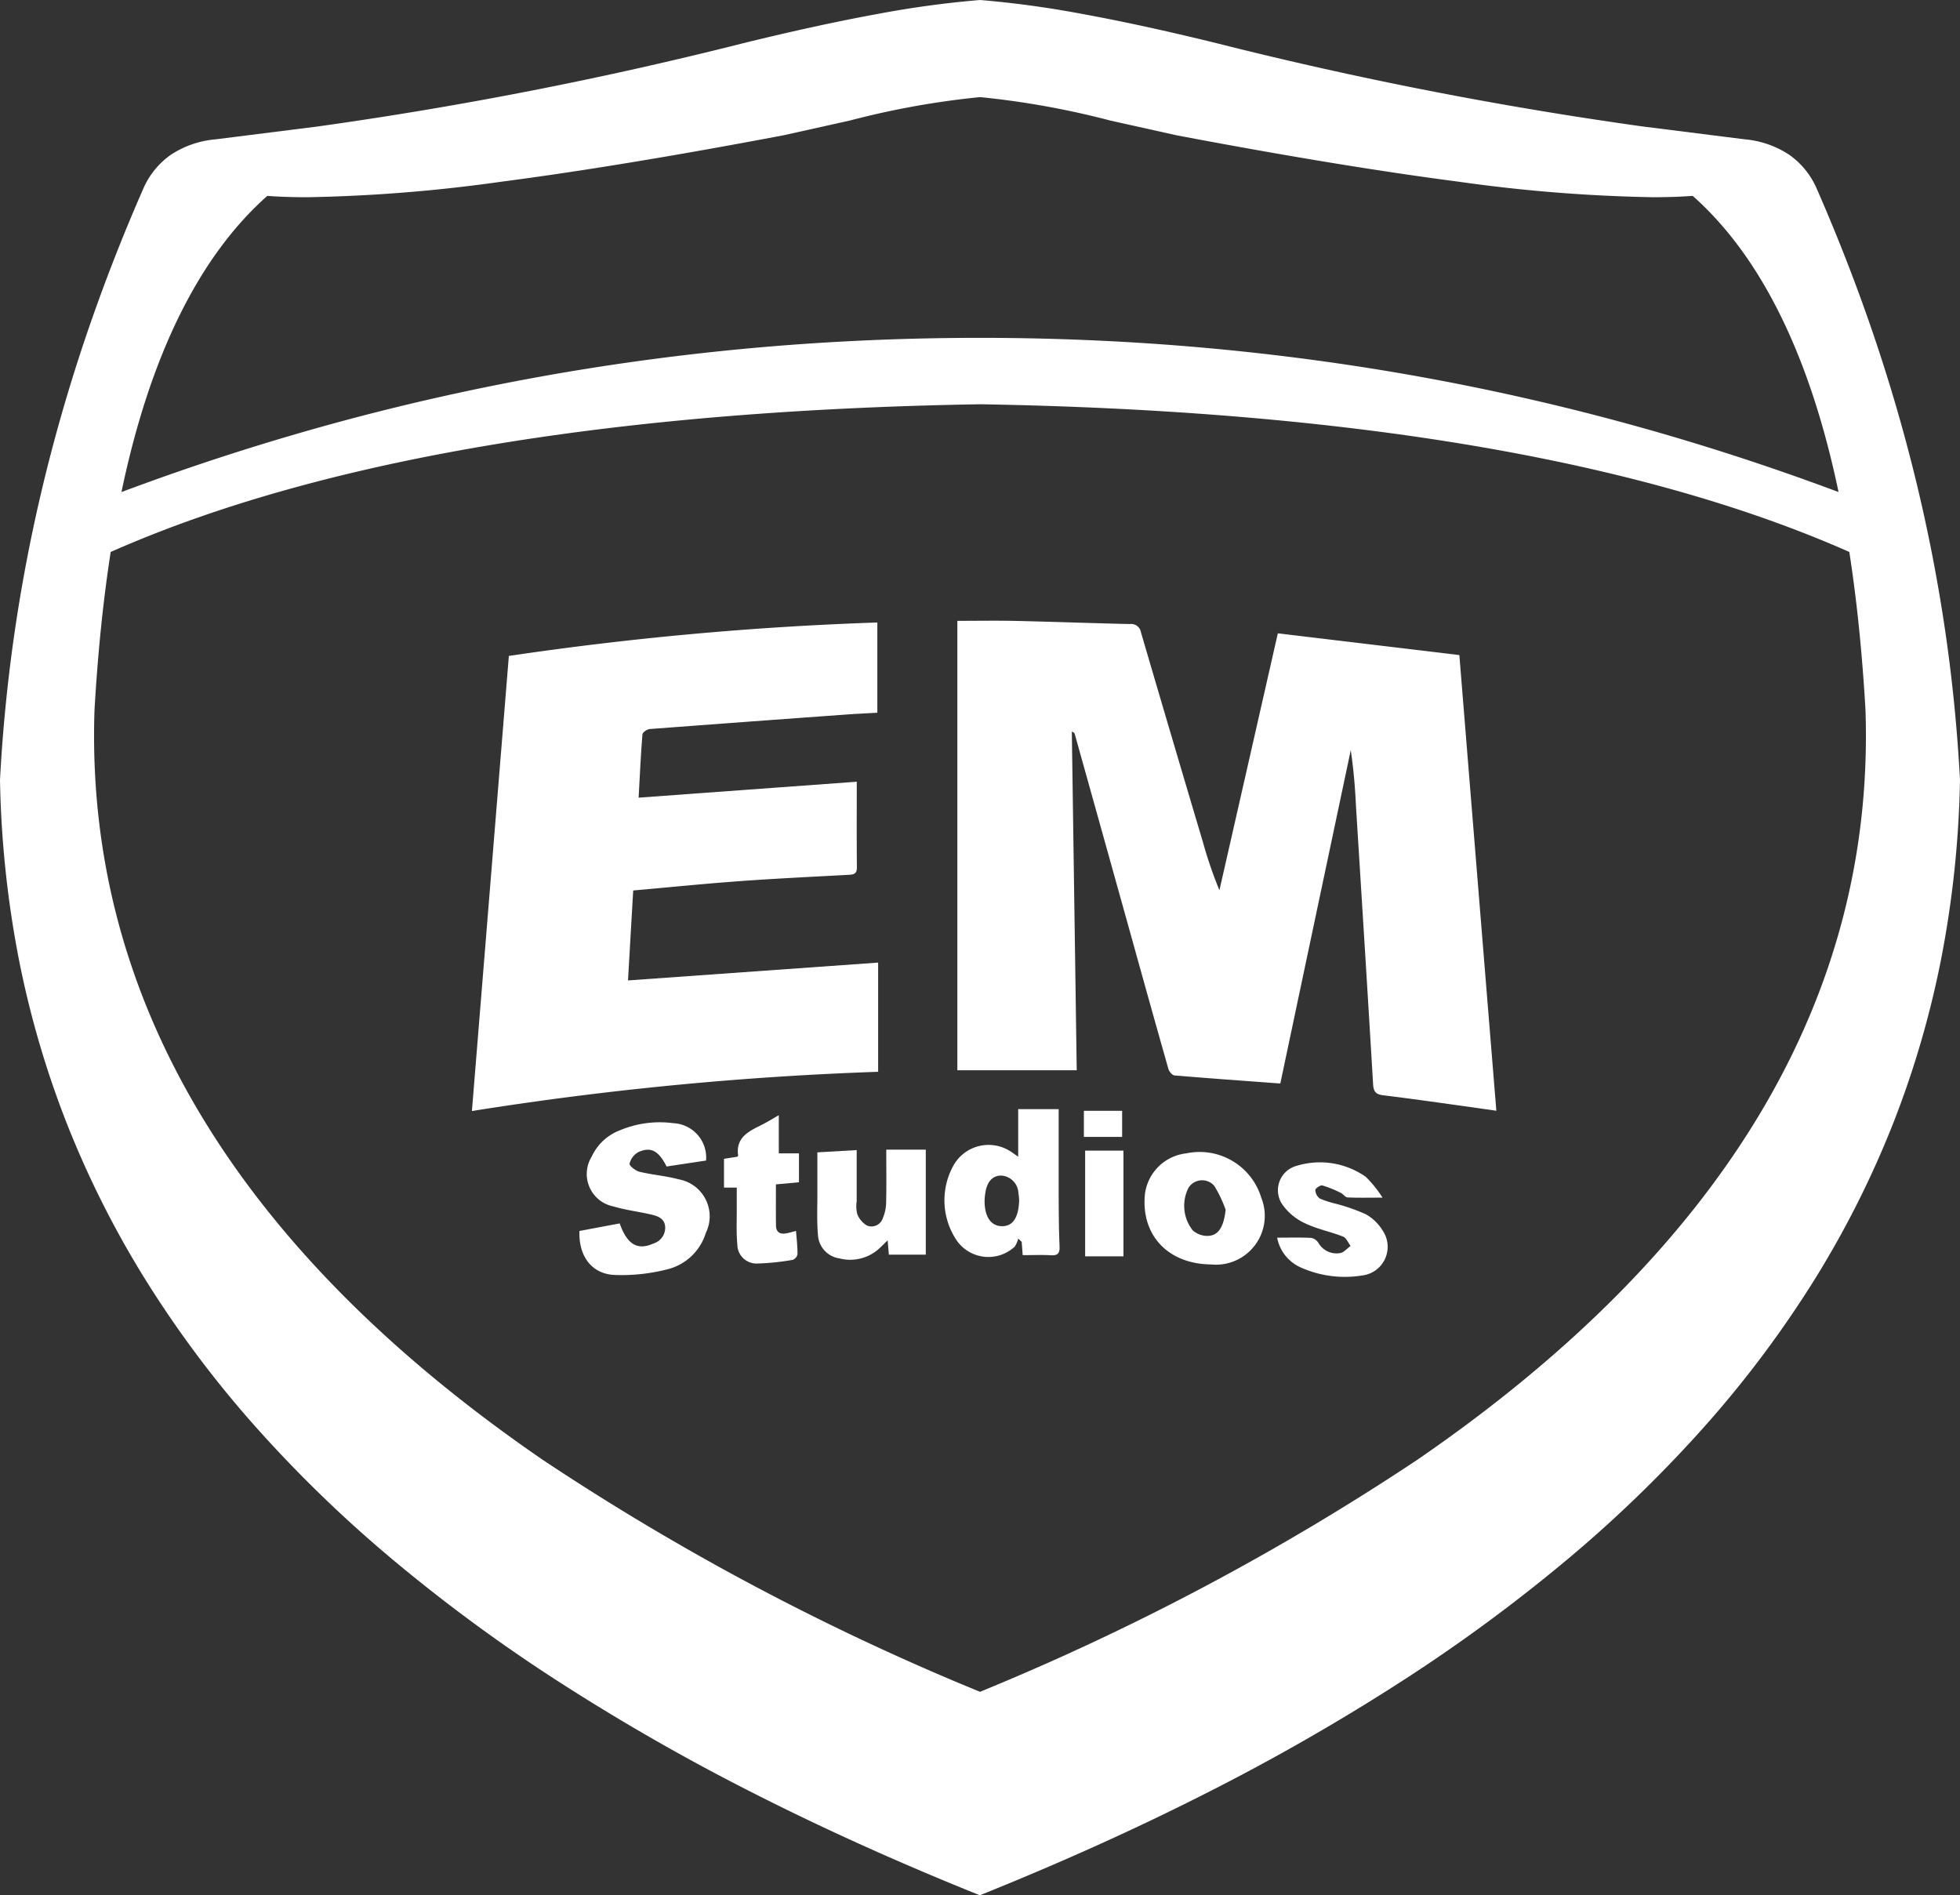 <svg xmlns="http://www.w3.org/2000/svg" width="131.797" height="127.444" viewBox="0 0 131.797 127.444">
  <rect x="0" y="0" width="131.797" height="127.444" fill="#333333" stroke="none"/>
  <g id="Group_1" data-name="Group 1" transform="translate(-2311 -226)">
    <path id="Subtraction_1" data-name="Subtraction 1" d="M65.9,127.444h0c-5.388-2.162-10.516-4.475-15.24-6.874a144.931,144.931,0,0,1-13.239-7.588,111.3,111.3,0,0,1-11.238-8.3,87.808,87.808,0,0,1-9.238-9.017A72.842,72.842,0,0,1,9.707,85.93,65.179,65.179,0,0,1,4.47,75.485a64.1,64.1,0,0,1-3.236-11.16A69.5,69.5,0,0,1,0,52.451C.176,49.1.513,45.715,1,42.392s1.139-6.679,1.937-9.975S4.7,25.794,5.81,22.527s2.39-6.566,3.81-9.805A5.41,5.41,0,0,1,11.5,10.4a6.469,6.469,0,0,1,3-1.031l6.855-.863A268.7,268.7,0,0,0,50,2.9c3.329-.818,6.354-1.476,8.992-1.958A67.292,67.292,0,0,1,65.9,0a67.284,67.284,0,0,1,6.908.944c2.637.481,5.662,1.14,8.991,1.958a268.716,268.716,0,0,0,28.646,5.6l6.855.863a6.473,6.473,0,0,1,3,1.032,5.41,5.41,0,0,1,1.876,2.32c1.419,3.239,2.7,6.539,3.81,9.806s2.075,6.595,2.873,9.89,1.449,6.651,1.937,9.974.824,6.707,1,10.058a69.5,69.5,0,0,1-1.235,11.874,64.1,64.1,0,0,1-3.236,11.159,65.177,65.177,0,0,1-5.236,10.445,72.844,72.844,0,0,1-7.237,9.731,87.813,87.813,0,0,1-9.238,9.017,111.31,111.31,0,0,1-11.238,8.3,144.934,144.934,0,0,1-13.239,7.589c-4.724,2.4-9.852,4.712-15.24,6.875Zm0-100.261C41.048,27.6,21.38,30.947,7.443,37.115c-.505,3.253-.871,6.831-1.088,10.633-.648,19.266,9.486,36.223,30.122,50.4A167.808,167.808,0,0,0,65.9,113.759,167.932,167.932,0,0,0,95.32,98.147c20.635-14.177,30.77-31.133,30.122-50.4-.217-3.8-.583-7.379-1.088-10.633C110.417,30.948,90.75,27.606,65.9,27.182Zm-.008-4.466H65.9c4.987,0,9.993.218,14.88.649s9.793,1.084,14.582,1.944,9.594,1.95,14.283,3.24,9.395,2.816,13.985,4.536c-1.908-9.138-5.208-15.838-9.807-19.915-.807.059-1.713.09-2.69.09A105.878,105.878,0,0,1,98.1,12.22c-5.314-.691-11.707-1.743-19-3.126l-4.441-.988A56.446,56.446,0,0,0,65.9,6.53a56.4,56.4,0,0,0-8.756,1.576L52.7,9.094c-7.293,1.383-13.685,2.434-19,3.126a105.91,105.91,0,0,1-13.035,1.042c-.978,0-1.883-.03-2.691-.09-4.6,4.076-7.9,10.776-9.807,19.915,4.591-1.721,9.3-3.247,13.982-4.537s9.494-2.38,14.282-3.241,9.693-1.514,14.58-1.944S60.905,22.717,65.891,22.717Z" transform="translate(2311 226)" fill="#fff"/>
    <path id="Layer0_0_1_STROKES" d="M65.949.05a103.054,103.054,0,0,0-15.9,2.9A267.656,267.656,0,0,1,21.4,8.556l-6.855.863A5.572,5.572,0,0,0,9.67,12.772,113.173,113.173,0,0,0,.05,52.5q.938,48.925,65.9,74.993,64.96-26.07,65.9-74.993a113.191,113.191,0,0,0-9.62-39.729,5.574,5.574,0,0,0-4.879-3.352l-6.855-.863a267.666,267.666,0,0,1-28.646-5.6A102.817,102.817,0,0,0,65.949.05Z" transform="translate(2310.95 225.95)" fill="none"/>
    <path id="Path_34" data-name="Path 34" d="M279.078,197.994c-2.424-.18-4.776-.345-7.123-.545-.145-.013-.348-.255-.4-.425-.858-3.017-1.7-6.037-2.539-9.059q-1.876-6.729-3.758-13.46c-.018-.06-.048-.118-.2-.17q.165,11.393.33,22.767H257.36V166.884c1.368,0,2.642-.023,3.915.005,2.559.058,5.119.153,7.678.21a.67.67,0,0,1,.753.555q2.068,7.059,4.168,14.11A28.9,28.9,0,0,0,274.983,185c1.3-5.714,2.6-11.428,3.928-17.275l12.206,1.461c.831,10.25,1.654,20.4,2.487,30.64-.926-.133-1.759-.253-2.594-.368-1.669-.23-3.335-.47-5.006-.671-.5-.06-.658-.238-.688-.748-.37-6.272-.768-12.544-1.158-18.814a36.562,36.562,0,0,0-.343-3.648c-1.576,7.455-3.152,14.911-4.738,22.419Z" transform="translate(2118.015 100.862)" fill="#fff"/>
    <path id="Path_35" data-name="Path 35" d="M152.769,178.055c0,2.057-.01,3.918.008,5.779,0,.415-.21.465-.543.483-2.444.133-4.889.248-7.33.425-2.372.173-4.739.413-7.168.628-.12,2.057-.235,4.061-.35,6.049l16.82-1.2v7.343A222.244,222.244,0,0,0,126.89,200.2c.831-10.235,1.656-20.4,2.484-30.6a219.108,219.108,0,0,1,24.778-2.249v6.067c-.708.04-1.351.07-1.994.115q-6.65.48-13.3.981c-.183.015-.49.22-.5.355-.115,1.424-.18,2.852-.258,4.261l14.671-1.073Z" transform="translate(2215.843 100.506)" fill="#fff"/>
    <path id="Path_36" data-name="Path 36" d="M164.3,304.267c-.916.138-1.794.268-2.652.4-.538-1.061-1.053-1.348-1.9-.968a1.229,1.229,0,0,0-.59.778c-.03.133.4.478.668.543.868.21,1.776.273,2.637.51a2.526,2.526,0,0,1,1.824,3.6,3.607,3.607,0,0,1-2.507,2.429,12.417,12.417,0,0,1-3.64.4c-1.541-.073-2.417-1.278-2.352-2.957.893-.168,1.8-.34,2.707-.508.5,1.424,1.2,1.829,2.269,1.351a1.111,1.111,0,0,0,.788-1.131c-.045-.555-.49-.713-.936-.816-.848-.2-1.724-.3-2.554-.55A2.221,2.221,0,0,1,156.613,304a3.421,3.421,0,0,1,1.866-1.756,6.929,6.929,0,0,1,3.623-.49,2.316,2.316,0,0,1,2.2,2.512Z" transform="translate(2194.176 -0.23)" fill="#fff"/>
    <path id="Path_37" data-name="Path 37" d="M258.851,301.357v-3.2h2.722c0,1.879,0,3.693,0,5.5.005,1.233.005,2.467.06,3.7.02.47-.088.653-.578.625-.62-.035-1.246-.007-1.9-.007-.027-.368-.048-.63-.068-.891l-.233-.225a1.635,1.635,0,0,1-.24.548,2.6,2.6,0,0,1-3.853-.358,4.819,4.819,0,0,1-.293-5.046,2.707,2.707,0,0,1,3.883-.993c.145.09.283.2.5.343Zm.068,2.937c-.01-.1-.02-.3-.053-.5a1.232,1.232,0,0,0-1.168-1.171c-.573.007-.946.415-1.058,1.176a3.87,3.87,0,0,0-.048.535c0,1.048.418,1.671,1.136,1.694.741.023,1.148-.538,1.188-1.734Z" transform="translate(2120.615 2.422)" fill="#fff"/>
    <path id="Path_38" data-name="Path 38" d="M226.993,316.1h-2.477c-.023-.265-.045-.548-.08-.963-.225.218-.385.383-.553.535a2.883,2.883,0,0,1-2.687.68,1.687,1.687,0,0,1-1.446-1.561c-.085-.978-.035-1.966-.04-2.95,0-.848,0-1.7,0-2.619l2.644-.153v3.43a2.243,2.243,0,0,0,.035.863,1.537,1.537,0,0,0,.66.783.8.8,0,0,0,1.056-.483,2.834,2.834,0,0,0,.228-1.036c.028-1.163.01-2.329.01-3.588H227v7.06Z" transform="translate(2146.253 -5.736)" fill="#fff"/>
    <path id="Path_39" data-name="Path 39" d="M312.126,317.348c-2.777-.035-4.576-1.829-4.453-4.443a3.152,3.152,0,0,1,2.812-3.027,4.328,4.328,0,0,1,5.026,2.962,3.286,3.286,0,0,1-3.382,4.508Zm1-3.658a7.989,7.989,0,0,0-.771-1.629,1.08,1.08,0,0,0-1.729.13,2.67,2.67,0,0,0,.288,2.872,1.534,1.534,0,0,0,.826.36C312.573,315.5,312.979,314.929,313.121,313.691Z" transform="translate(2080.294 -6.326)" fill="#fff"/>
    <path id="Path_40" data-name="Path 40" d="M343.29,317.574c.8,0,1.559-.023,2.314.018a.755.755,0,0,1,.48.353,1.4,1.4,0,0,0,1.436.668c.255-.03.478-.313.716-.48-.165-.218-.288-.543-.505-.63-.831-.328-1.724-.5-2.527-.881a3.839,3.839,0,0,1-1.481-1.173,1.7,1.7,0,0,1,.911-2.712,5.359,5.359,0,0,1,4.621.746,7.83,7.83,0,0,1,1.128,1.4c-.933,0-1.646.02-2.354-.015-.155-.008-.288-.228-.453-.305a7.65,7.65,0,0,0-1.238-.5c-.133-.035-.475.2-.475.31a.743.743,0,0,0,.308.573,6.651,6.651,0,0,0,1.081.35,12.622,12.622,0,0,1,2.014.708,3.116,3.116,0,0,1,1.131,1.1,1.942,1.942,0,0,1-1.4,3.015,7.245,7.245,0,0,1-4.083-.528,2.755,2.755,0,0,1-1.616-2.009Z" transform="translate(2053.583 -8.353)" fill="#fff"/>
    <path id="Path_41" data-name="Path 41" d="M199.484,307.563c.04.545.105,1.053.1,1.559a.513.513,0,0,1-.323.385,16.49,16.49,0,0,1-2.394.245,1.283,1.283,0,0,1-1.328-1.266c-.078-.8-.035-1.606-.04-2.412,0-.465,0-.931,0-1.426h-.858v-1.936c.315-.048.615-.1.893-.138.033-.04.06-.06.058-.075-.175-1.218.7-1.631,1.566-2.061.375-.188.733-.41,1.168-.658v2.564h1.356v1.944l-1.549.143c0,.916-.01,1.846.005,2.78.007.433.275.588.683.513.2-.035.385-.093.663-.163Z" transform="translate(2165.043 1.208)" fill="#fff"/>
    <path id="Path_42" data-name="Path 42" d="M291.71,309.3h2.577v7.108H291.71Z" transform="translate(2092.259 -5.931)" fill="#fff"/>
    <path id="Path_43" data-name="Path 43" d="M293.942,298.6v1.754H291.37V298.6Z" transform="translate(2092.514 2.092)" fill="#fff"/>
  </g>
</svg>
